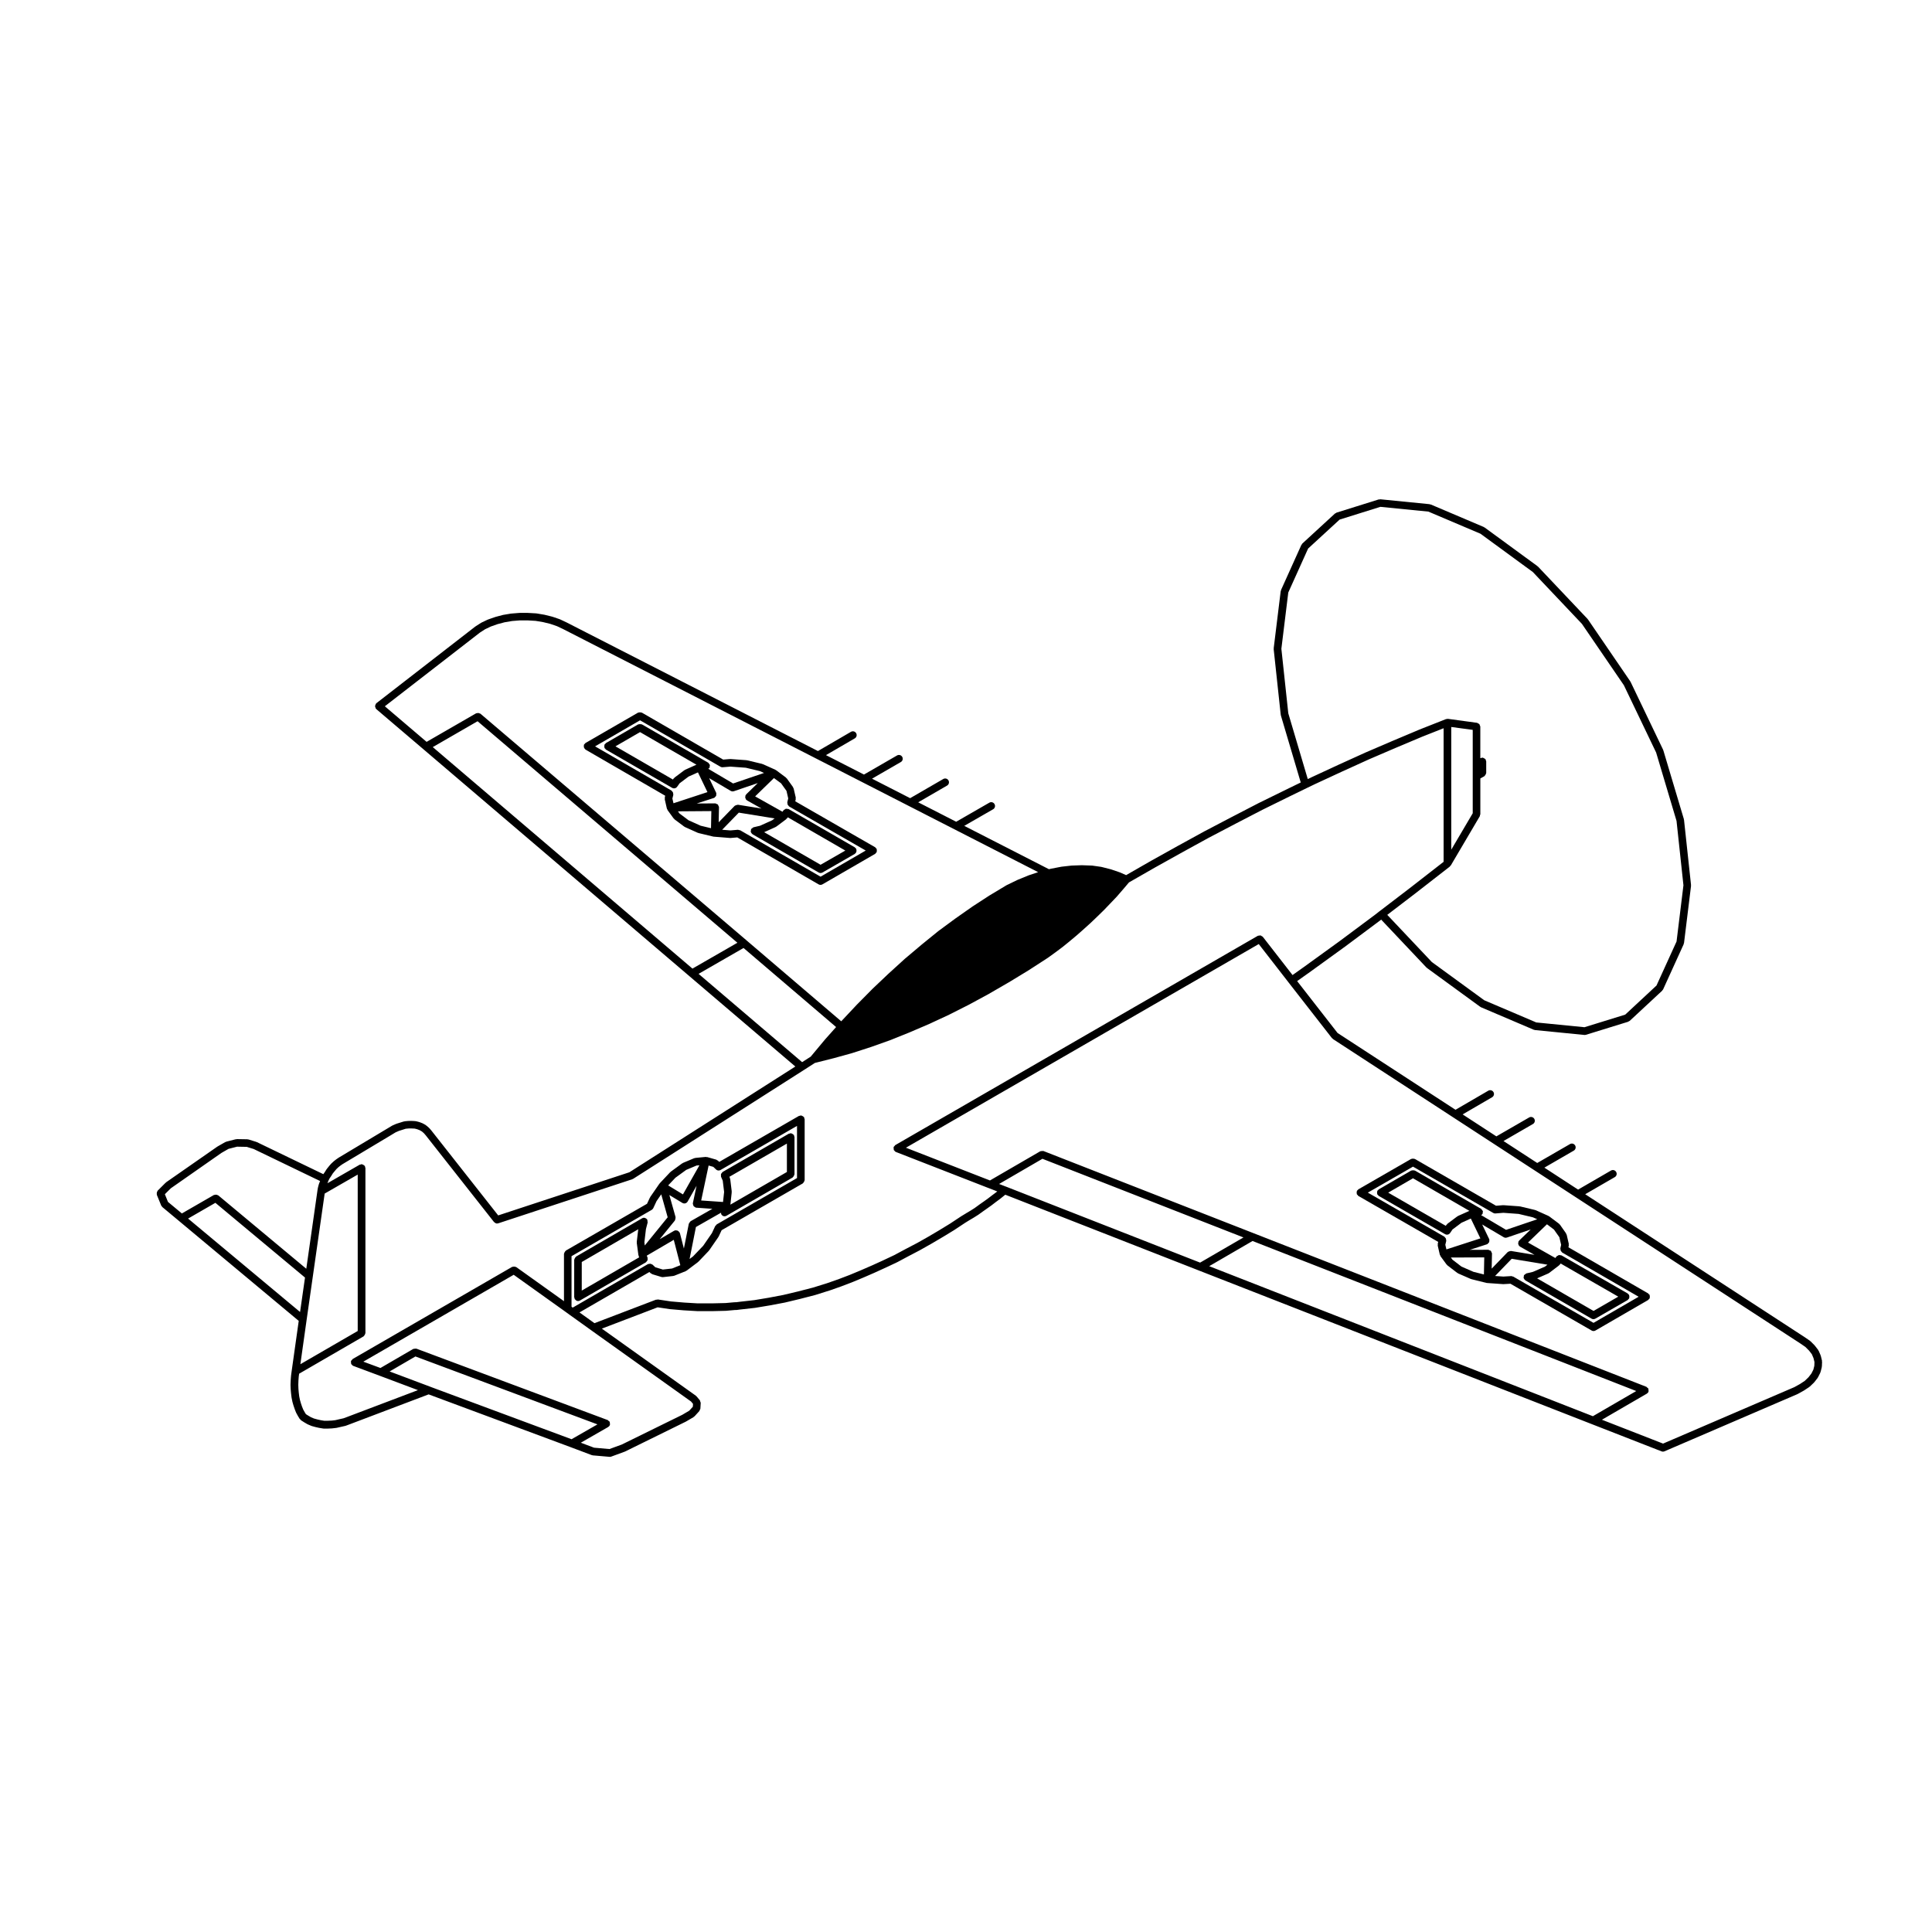 <?xml version="1.0" encoding="UTF-8"?>
<!-- Uploaded to: ICON Repo, www.svgrepo.com, Generator: ICON Repo Mixer Tools -->
<svg fill="#000000" width="800px" height="800px" version="1.1" viewBox="144 144 512 512" xmlns="http://www.w3.org/2000/svg">
 <g>
  <path d="m298.79 342.15c0.016 0.047-0.004 0.098 0.016 0.137 0.031 0.055 0.109 0.039 0.156 0.09 0.074 0.098 0.105 0.215 0.211 0.281l21.113 12.219-0.117 0.473c-0.02 0.086 0.035 0.152 0.035 0.238 0 0.082-0.059 0.152-0.039 0.23l0.562 2.469c0.02 0.086 0.09 0.125 0.125 0.203 0.023 0.055 0.004 0.117 0.039 0.168l1.641 2.254c0.031 0.039 0.086 0.023 0.117 0.059 0.039 0.047 0.039 0.109 0.09 0.152l2.602 1.949c0.035 0.023 0.086 0.02 0.125 0.039 0.031 0.016 0.035 0.055 0.066 0.07l3.379 1.516c0.047 0.02 0.09 0.016 0.137 0.031 0.016 0.004 0.023 0.023 0.039 0.031l3.934 0.945c0.047 0.012 0.098 0.012 0.141 0.016 0.004 0 0.004 0.004 0.012 0.004l4.293 0.348c0.023 0 0.055 0.004 0.082 0.004 0.023 0 0.055 0 0.086-0.004l1.758-0.152 21.547 12.445c0.16 0.09 0.332 0.137 0.504 0.137s0.348-0.047 0.504-0.137l13.984-8.09c0.109-0.066 0.141-0.191 0.215-0.281 0.039-0.051 0.121-0.031 0.152-0.09 0.023-0.039 0-0.09 0.016-0.133 0.051-0.125 0.051-0.238 0.051-0.371 0-0.133 0-0.242-0.051-0.363-0.016-0.047 0.004-0.098-0.016-0.137-0.051-0.082-0.145-0.098-0.211-0.16-0.059-0.066-0.074-0.16-0.16-0.211l-21.172-12.176 0.125-0.523c0.02-0.082-0.035-0.152-0.035-0.23 0-0.082 0.059-0.145 0.039-0.23l-0.559-2.418c-0.016-0.07-0.086-0.102-0.117-0.168s-0.004-0.137-0.047-0.195l-1.648-2.297c-0.035-0.047-0.098-0.047-0.133-0.086-0.035-0.039-0.035-0.102-0.082-0.137l-2.602-1.949c-0.035-0.023-0.074-0.012-0.109-0.031-0.035-0.02-0.039-0.066-0.082-0.086l-3.375-1.516c-0.035-0.016-0.066 0.004-0.102 0-0.031-0.012-0.039-0.051-0.074-0.055l-3.941-0.945c-0.031-0.004-0.055 0.016-0.086 0.012s-0.047-0.035-0.082-0.039l-4.242-0.309c-0.035 0-0.047 0.023-0.082 0.023-0.023 0-0.047-0.023-0.07-0.023l-1.809 0.145-21.547-12.445c-0.047-0.023-0.09 0-0.137-0.016-0.121-0.051-0.23-0.051-0.367-0.051-0.137 0-0.246 0-0.367 0.051-0.047 0.016-0.098-0.004-0.137 0.016l-13.941 8.055c-0.086 0.051-0.102 0.145-0.16 0.211-0.066 0.059-0.16 0.074-0.207 0.156-0.023 0.039 0 0.09-0.016 0.137-0.051 0.121-0.051 0.238-0.051 0.367 0.023 0.121 0.027 0.246 0.078 0.375zm14.828-7.262 21.316 12.309c0.16 0.09 0.332 0.137 0.504 0.137 0.023 0 0.055 0 0.082-0.004l2.035-0.168 4.102 0.297 3.754 0.902 1.066 0.48-8.195 2.789-6.594-3.894c0.109-0.082 0.25-0.133 0.324-0.246 0-0.004 0.012 0 0.012-0.004 0.074-0.133 0.039-0.273 0.055-0.418 0.012-0.109 0.082-0.207 0.051-0.324 0-0.004-0.004-0.004-0.004-0.012-0.023-0.105-0.125-0.172-0.188-0.262-0.086-0.133-0.141-0.281-0.277-0.359 0 0 0-0.004-0.004-0.004l-17.531-10.133c-0.047-0.023-0.098 0-0.141-0.016-0.121-0.051-0.23-0.051-0.367-0.051-0.137 0-0.242 0-0.367 0.051-0.047 0.016-0.098-0.004-0.137 0.016l-8.523 4.934c-0.082 0.047-0.098 0.141-0.16 0.211-0.066 0.059-0.16 0.074-0.211 0.16-0.023 0.039 0 0.09-0.016 0.137-0.051 0.121-0.051 0.238-0.051 0.367 0 0.137 0 0.246 0.051 0.367 0.016 0.047-0.004 0.098 0.016 0.137 0.031 0.055 0.109 0.039 0.156 0.09 0.074 0.098 0.105 0.215 0.211 0.281l17.531 10.133c0.16 0.09 0.332 0.137 0.504 0.137 0.312 0 0.629-0.152 0.828-0.43l0.641-0.906 2.383-1.789 2.492-1.113 2.516 5.231-9.004 2.953-0.289-1.258 0.246-0.977c0.02-0.09-0.035-0.16-0.035-0.246 0-0.137 0-0.246-0.055-0.371-0.051-0.121-0.125-0.195-0.223-0.293-0.059-0.066-0.074-0.16-0.156-0.207l-20.262-11.73zm37.371 16.695 1.441 2.012 0.457 1.988-0.246 1.027c-0.02 0.09 0.035 0.16 0.039 0.246 0 0.137 0.004 0.242 0.055 0.367 0.055 0.121 0.133 0.203 0.227 0.293 0.059 0.059 0.074 0.156 0.156 0.203l20.309 11.684-11.969 6.926-21.312-12.305c-0.098-0.055-0.203-0.016-0.301-0.039-0.102-0.023-0.168-0.098-0.289-0.09l-1.996 0.172-2.18-0.176 4.41-4.535 9.496 1.531-0.676 0.504-3.195 1.438-1.719 0.406c-0.004 0-0.004 0.004-0.012 0.004-0.137 0.035-0.227 0.156-0.336 0.246-0.098 0.074-0.215 0.109-0.277 0.211 0 0.004-0.012 0.004-0.012 0.012-0.074 0.133-0.039 0.273-0.055 0.418-0.012 0.109-0.082 0.207-0.051 0.324 0 0.004 0.004 0.004 0.004 0.012 0.012 0.047 0.055 0.07 0.07 0.109 0.082 0.195 0.191 0.352 0.359 0.465 0.016 0.012 0.02 0.039 0.039 0.051l17.531 10.133c0.16 0.09 0.332 0.137 0.504 0.137 0.172 0 0.344-0.047 0.504-0.137l8.574-4.934c0.109-0.066 0.137-0.188 0.211-0.277 0.039-0.051 0.121-0.035 0.156-0.09 0.023-0.039 0-0.09 0.016-0.137 0.051-0.121 0.051-0.23 0.051-0.363 0-0.137 0-0.246-0.051-0.371-0.016-0.047 0.004-0.09-0.016-0.133-0.047-0.082-0.141-0.098-0.207-0.156-0.066-0.066-0.082-0.168-0.168-0.211l-17.531-10.137c-0.102-0.055-0.211-0.02-0.324-0.039-0.133-0.023-0.25-0.074-0.383-0.051-0.125 0.023-0.211 0.117-0.316 0.191-0.098 0.059-0.211 0.07-0.289 0.172l-0.324 0.434-7.246-4.07 4.988-4.852zm-21.316 11.238-3.199-1.438-2.387-1.793-0.422-0.578 8.848-0.066-0.09 4.535zm3.527-7.359c0.016-0.004 0.02-0.02 0.035-0.031 0.031-0.012 0.059-0.004 0.09-0.02 0.105-0.051 0.137-0.16 0.211-0.242 0.098-0.098 0.203-0.16 0.25-0.281 0.051-0.121 0.023-0.242 0.023-0.371 0-0.109 0.059-0.211 0.023-0.328-0.004-0.023-0.035-0.031-0.047-0.055-0.012-0.02 0.004-0.047-0.004-0.07l-1.848-3.844 5.715 3.375c0.16 0.098 0.336 0.141 0.516 0.141 0.105 0 0.215-0.016 0.324-0.055l6.328-2.156-3.066 2.988c-0.039 0.035-0.023 0.098-0.059 0.137-0.031 0.039-0.09 0.047-0.117 0.09-0.047 0.082-0.004 0.168-0.031 0.246-0.035 0.133-0.066 0.238-0.047 0.367 0.016 0.133 0.07 0.227 0.137 0.344 0.039 0.074 0.031 0.172 0.098 0.238 0.035 0.039 0.098 0.023 0.137 0.059 0.039 0.031 0.047 0.09 0.09 0.117l3.848 2.16-6.227-1.004c-0.031-0.004-0.055 0.023-0.09 0.02-0.125-0.004-0.227 0.047-0.348 0.082-0.133 0.039-0.25 0.059-0.359 0.152-0.023 0.02-0.059 0.012-0.086 0.035l-4.238 4.359 0.082-3.981c0-0.004-0.004-0.012-0.004-0.016s0.004-0.004 0.004-0.012c0-0.145-0.102-0.246-0.156-0.371-0.051-0.105-0.055-0.238-0.137-0.324-0.102-0.102-0.25-0.117-0.387-0.172-0.105-0.039-0.188-0.133-0.309-0.137-0.004 0-0.004 0.004-0.012 0.004-0.004 0-0.004-0.004-0.012-0.004h-0.004l-4.883 0.035zm-7.652-7.461c-0.035 0.016-0.047 0.066-0.082 0.086-0.035 0.02-0.082 0.004-0.109 0.031l-2.602 1.949c-0.047 0.035-0.047 0.102-0.086 0.141-0.039 0.039-0.102 0.035-0.137 0.086l-0.203 0.289-15.227-8.797 6.508-3.769 14.953 8.637zm35.914 25.172-14.953-8.637 3.023-1.359c0.031-0.016 0.035-0.055 0.066-0.07 0.039-0.02 0.09-0.016 0.125-0.039l2.602-1.949c0.051-0.035 0.047-0.102 0.086-0.141 0.035-0.035 0.09-0.02 0.117-0.059l0.246-0.328 15.246 8.816z"/>
  <path d="m581.22 487.64c0-0.137 0.004-0.25-0.051-0.371-0.02-0.047 0.004-0.098-0.02-0.137-0.047-0.086-0.141-0.102-0.211-0.156-0.059-0.066-0.074-0.16-0.156-0.207l-21.137-12.227 0.105-0.449c0.016-0.086-0.035-0.145-0.039-0.227 0-0.082 0.055-0.145 0.035-0.227l-0.559-2.422c-0.02-0.07-0.09-0.105-0.117-0.16-0.031-0.066 0-0.133-0.039-0.188l-1.641-2.336c-0.039-0.051-0.102-0.047-0.137-0.086-0.039-0.047-0.039-0.105-0.086-0.141l-2.602-1.949c-0.035-0.023-0.074-0.012-0.109-0.031-0.035-0.02-0.039-0.07-0.082-0.086l-3.375-1.516c-0.035-0.016-0.07 0.012-0.105-0.004-0.031-0.012-0.047-0.047-0.074-0.055l-3.984-0.953c-0.035-0.012-0.059 0.02-0.09 0.016s-0.051-0.039-0.082-0.039l-4.203-0.301c-0.031-0.004-0.047 0.023-0.074 0.02-0.023 0.004-0.047-0.023-0.074-0.02l-1.855 0.145-21.508-12.398c-0.039-0.023-0.09 0-0.137-0.02-0.117-0.051-0.23-0.051-0.363-0.051-0.137 0-0.246 0-0.367 0.051-0.047 0.02-0.098-0.004-0.133 0.02l-13.98 8.055c-0.086 0.051-0.102 0.141-0.156 0.207-0.07 0.066-0.168 0.082-0.215 0.16-0.02 0.047 0 0.09-0.016 0.133-0.055 0.121-0.051 0.238-0.051 0.367 0 0.133-0.004 0.246 0.051 0.367 0.016 0.047-0.004 0.09 0.016 0.133 0.035 0.055 0.109 0.039 0.156 0.09 0.074 0.098 0.105 0.223 0.215 0.289l21.164 12.176-0.125 0.523c-0.02 0.086 0.035 0.152 0.039 0.23-0.004 0.086-0.059 0.152-0.039 0.238l0.559 2.422c0.02 0.086 0.098 0.125 0.125 0.195 0.031 0.055 0.004 0.117 0.039 0.168l1.641 2.246c0.031 0.039 0.09 0.023 0.117 0.059 0.039 0.047 0.039 0.105 0.09 0.145l2.602 1.988c0.035 0.031 0.09 0.02 0.125 0.047 0.035 0.02 0.039 0.07 0.082 0.086l3.375 1.473c0.039 0.016 0.082 0.016 0.117 0.023 0.02 0.004 0.02 0.023 0.039 0.031l3.984 0.996c0.059 0.016 0.105 0.016 0.168 0.02 0 0 0 0.004 0.012 0.004l4.242 0.301c0.02 0.004 0.051 0.004 0.07 0.004s0.039 0 0.059-0.004l1.824-0.105 21.52 12.402c0.156 0.098 0.328 0.137 0.504 0.137s0.344-0.047 0.504-0.137l13.98-8.098c0.105-0.059 0.137-0.18 0.211-0.273 0.047-0.051 0.121-0.035 0.16-0.098 0.02-0.047 0-0.098 0.016-0.141 0.051-0.113 0.047-0.219 0.047-0.355zm-14.922 6.934-21.078-12.152c-0.031-0.031-0.07-0.035-0.102-0.059l-0.102-0.055c-0.059-0.035-0.117-0.004-0.18-0.023-0.125-0.039-0.227-0.141-0.379-0.105l-2.055 0.121-2.188-0.152 4.398-4.555 9.48 1.566-0.66 0.508-3.195 1.391-1.723 0.406s0 0.004-0.004 0.004c-0.133 0.035-0.211 0.152-0.324 0.238-0.105 0.074-0.23 0.117-0.297 0.227-0.004 0.004-0.012 0.004-0.016 0.012-0.07 0.121-0.035 0.262-0.051 0.398-0.016 0.109-0.086 0.215-0.055 0.332 0 0.004 0.004 0.004 0.004 0.012 0.016 0.051 0.059 0.074 0.082 0.117 0.082 0.191 0.188 0.352 0.352 0.465 0.02 0.012 0.02 0.039 0.039 0.051l17.531 10.137c0.156 0.098 0.328 0.137 0.504 0.137s0.344-0.047 0.504-0.137l8.57-4.938c0.109-0.066 0.141-0.188 0.215-0.281 0.047-0.051 0.121-0.031 0.156-0.09 0.02-0.039 0-0.09 0.016-0.133 0.055-0.121 0.051-0.238 0.051-0.371-0.004-0.133 0.004-0.242-0.051-0.363-0.016-0.047 0.004-0.098-0.016-0.133-0.051-0.086-0.145-0.102-0.207-0.156-0.07-0.07-0.086-0.168-0.168-0.215l-17.531-10.086c-0.102-0.055-0.207-0.02-0.312-0.039-0.125-0.031-0.246-0.074-0.379-0.051-0.117 0.023-0.203 0.105-0.309 0.176-0.102 0.059-0.223 0.07-0.301 0.168l-0.336 0.438-7.238-4.098 5.012-4.84 1.855 1.391 1.438 2.039 0.469 2.012-0.211 0.945c-0.02 0.086 0.039 0.156 0.039 0.242 0.004 0.133 0.012 0.242 0.07 0.363 0.051 0.121 0.125 0.203 0.227 0.297 0.059 0.059 0.07 0.145 0.145 0.191l20.27 11.723zm-31.805-13.523-3.184-1.387-2.387-1.832-0.422-0.574 8.844-0.035-0.09 4.519zm-16.039-27.879 21.277 12.27c0.156 0.098 0.328 0.137 0.504 0.137 0.023 0 0.051 0 0.082-0.004l2.098-0.168 4.035 0.293 3.809 0.91 1.125 0.508-8.258 2.805-6.621-3.91c0.125-0.09 0.281-0.145 0.359-0.281 0.004-0.004 0.012 0 0.016-0.004 0.07-0.121 0.035-0.262 0.051-0.398 0.016-0.109 0.086-0.215 0.055-0.332 0-0.004-0.004-0.004-0.004-0.012-0.035-0.125-0.145-0.207-0.227-0.312-0.082-0.105-0.121-0.242-0.238-0.312-0.004 0 0-0.012-0.012-0.012l-17.531-10.133c-0.039-0.023-0.09 0-0.125-0.02-0.125-0.051-0.238-0.051-0.371-0.051-0.137 0-0.246-0.004-0.371 0.051-0.047 0.02-0.09-0.004-0.133 0.02l-8.598 4.977c-0.086 0.051-0.098 0.141-0.16 0.211-0.059 0.059-0.156 0.074-0.207 0.156-0.02 0.047 0 0.098-0.016 0.137-0.055 0.117-0.051 0.23-0.051 0.363s-0.004 0.246 0.055 0.371c0.016 0.047-0.012 0.09 0.016 0.133 0.035 0.059 0.109 0.039 0.152 0.09 0.082 0.098 0.105 0.211 0.215 0.277l17.574 10.133c0.156 0.098 0.328 0.137 0.504 0.137 0.324 0 0.641-0.152 0.832-0.441l0.641-0.938 2.383-1.785 2.469-1.113 2.535 5.262-9.004 2.918-0.289-1.23 0.246-1.02c0.02-0.09-0.039-0.16-0.039-0.25 0-0.133 0-0.242-0.059-0.363-0.051-0.121-0.125-0.203-0.227-0.297-0.059-0.059-0.074-0.156-0.152-0.203l-20.305-11.684zm28.133 19.59c-0.039 0.039-0.023 0.098-0.059 0.137-0.031 0.039-0.09 0.047-0.109 0.09-0.047 0.082-0.012 0.16-0.031 0.246-0.035 0.133-0.066 0.238-0.051 0.371 0.016 0.125 0.07 0.227 0.133 0.336 0.047 0.082 0.031 0.172 0.102 0.238 0.035 0.039 0.09 0.023 0.133 0.059 0.039 0.035 0.047 0.098 0.098 0.117l3.863 2.191-6.231-1.027c-0.031-0.004-0.055 0.023-0.09 0.02-0.121-0.012-0.215 0.039-0.332 0.074-0.152 0.039-0.289 0.07-0.398 0.172-0.02 0.02-0.051 0.012-0.066 0.031l-4.238 4.383 0.082-3.969c0-0.004-0.004-0.012-0.004-0.016 0 0 0.004-0.004 0.004-0.012 0-0.152-0.105-0.258-0.16-0.383-0.051-0.105-0.051-0.23-0.125-0.312-0.102-0.102-0.25-0.109-0.383-0.168-0.105-0.047-0.191-0.137-0.312-0.137-0.004 0-0.004 0.004-0.012 0.004-0.004 0-0.004-0.004-0.012-0.004h-0.004l-4.875 0.02 4.539-1.473c0.016-0.004 0.016-0.023 0.035-0.031 0.031-0.012 0.059-0.004 0.098-0.02 0.105-0.055 0.137-0.168 0.215-0.246 0.098-0.098 0.195-0.156 0.25-0.281 0.051-0.117 0.023-0.238 0.031-0.367 0-0.109 0.059-0.211 0.023-0.324-0.004-0.023-0.035-0.035-0.047-0.055-0.012-0.023 0.004-0.051-0.012-0.074l-1.848-3.848 5.719 3.375c0.156 0.102 0.332 0.141 0.516 0.141 0.105 0 0.215-0.02 0.324-0.055l6.297-2.141zm19.711 18.652-14.949-8.641 3.012-1.316c0.039-0.016 0.047-0.066 0.082-0.086 0.039-0.023 0.098-0.016 0.125-0.047l2.602-1.988c0.047-0.035 0.039-0.098 0.082-0.125 0.031-0.035 0.082-0.02 0.105-0.055l0.238-0.309 15.262 8.781zm-35.918-25.172c-0.039 0.016-0.047 0.066-0.082 0.086-0.039 0.02-0.082 0.004-0.109 0.031l-2.602 1.949c-0.055 0.039-0.051 0.105-0.09 0.152-0.039 0.039-0.105 0.039-0.137 0.09l-0.211 0.312-15.262-8.797 6.566-3.809 14.953 8.637z"/>
  <path d="m626.85 504.6-0.309-1.254c-0.012-0.031-0.039-0.039-0.051-0.07s0.012-0.059 0-0.09l-0.523-1.215c-0.02-0.047-0.07-0.055-0.098-0.098-0.023-0.039-0.004-0.09-0.035-0.125l-0.867-1.125c-0.016-0.02-0.039-0.016-0.059-0.035-0.016-0.02-0.012-0.047-0.023-0.066l-1.082-1.082c-0.023-0.023-0.066-0.016-0.098-0.039-0.02-0.02-0.02-0.059-0.051-0.082l-1.387-0.953s-0.012 0-0.012-0.004c-0.004 0-0.004-0.004-0.012-0.012l-58.145-37.867 7.836-4.535c0.484-0.277 0.645-0.898 0.363-1.375-0.277-0.48-0.898-0.648-1.375-0.363l-8.711 5.047-8.934-5.82 7.785-4.504c0.484-0.277 0.648-0.898 0.371-1.371-0.289-0.488-0.898-0.656-1.375-0.367l-8.672 5.008-8.941-5.82 7.793-4.504c0.484-0.277 0.648-0.891 0.371-1.371-0.289-0.488-0.902-0.648-1.375-0.367l-8.68 5.008-8.941-5.82 7.809-4.543c0.484-0.281 0.645-0.902 0.363-1.375s-0.902-0.648-1.375-0.363l-8.688 5.055-31.25-20.348-10.715-13.754 2.992-2.121h0.004 0.004l9.391-6.797c0.004 0 0.004-0.004 0.004-0.004h0.012l9.344-6.973c0.004 0 0.004-0.004 0.012-0.012 0 0 0.012 0 0.016-0.004l0.488-0.383 12.012 12.711c0.023 0.023 0.066 0.016 0.09 0.035 0.023 0.023 0.023 0.066 0.055 0.086l14.07 10.258c0.039 0.031 0.086 0.02 0.121 0.047 0.035 0.016 0.039 0.055 0.074 0.074l14.02 5.977c0.09 0.039 0.168 0.039 0.258 0.055 0.02 0.004 0.023 0.023 0.047 0.023l13.121 1.301c0.031 0 0.07 0.004 0.102 0.004 0.102 0 0.195-0.016 0.297-0.047l11.219-3.465c0.07-0.023 0.102-0.102 0.156-0.137 0.082-0.039 0.168-0.031 0.227-0.09l8.621-8.012c0.031-0.031 0.02-0.082 0.051-0.117 0.059-0.07 0.137-0.109 0.176-0.203l5.461-11.996c0.02-0.051-0.012-0.102 0-0.145 0.02-0.055 0.074-0.09 0.082-0.145l1.859-15.156c0.012-0.047-0.031-0.074-0.031-0.117 0-0.039 0.039-0.07 0.031-0.109l-1.859-17.277c0-0.035-0.039-0.055-0.047-0.09-0.004-0.031 0.02-0.059 0.012-0.09l-5.457-18.273c-0.012-0.031-0.039-0.035-0.051-0.066s0.004-0.055-0.012-0.086l-8.609-17.965c-0.016-0.023-0.051-0.031-0.059-0.055-0.02-0.023 0-0.055-0.02-0.082l-11.215-16.41c-0.016-0.023-0.055-0.02-0.074-0.047-0.016-0.02-0.004-0.055-0.031-0.082l-13.121-13.855c-0.023-0.023-0.066-0.016-0.09-0.035-0.023-0.023-0.02-0.066-0.051-0.086l-14.027-10.262c-0.035-0.023-0.086-0.004-0.117-0.031-0.035-0.02-0.047-0.066-0.086-0.086l-14.07-5.977c-0.051-0.02-0.105 0.012-0.156 0-0.051-0.016-0.082-0.07-0.137-0.074l-13.078-1.301c-0.07 0-0.117 0.051-0.188 0.059-0.074 0.004-0.137-0.039-0.211-0.02l-11.215 3.508c-0.082 0.023-0.105 0.105-0.168 0.141-0.07 0.039-0.156 0.02-0.215 0.082l-8.66 7.965c-0.051 0.051-0.047 0.125-0.086 0.188-0.047 0.055-0.121 0.07-0.152 0.141l-5.41 11.996c-0.02 0.051 0.012 0.102 0 0.152-0.02 0.051-0.074 0.082-0.082 0.137l-1.859 15.156c-0.012 0.047 0.031 0.074 0.031 0.117 0 0.039-0.039 0.07-0.031 0.109l1.859 17.32c0 0.035 0.035 0.055 0.039 0.086 0.012 0.031-0.02 0.059-0.012 0.09l5.285 17.828-3.977 1.934-7.144 3.508c-0.012 0-0.012 0.004-0.012 0.012h-0.012l-7.106 3.68h-0.004l-7.098 3.719c-0.004 0-0.004 0.004-0.012 0.004h-0.012l-7.094 3.894h-0.004-0.004l-7.144 3.984s0 0.004-0.004 0.004h-0.004l-6.648 3.812-1.625-0.715c-0.02-0.004-0.035 0.004-0.051 0-0.02-0.004-0.02-0.031-0.039-0.035l-2.297-0.781c-0.016-0.004-0.023 0.004-0.047 0-0.012-0.004-0.02-0.02-0.031-0.023l-2.383-0.605c-0.02-0.004-0.039 0.012-0.059 0.004-0.02-0.004-0.031-0.023-0.051-0.031l-2.422-0.344c-0.023 0-0.035 0.016-0.059 0.016-0.02 0-0.031-0.02-0.051-0.02l-2.602-0.09c-0.016 0-0.02 0.012-0.035 0.012s-0.02-0.016-0.035-0.012l-2.602 0.09c-0.016 0-0.023 0.016-0.035 0.016-0.02 0-0.031-0.016-0.047-0.012l-2.68 0.301c-0.016 0-0.02 0.016-0.039 0.02-0.012 0-0.02-0.012-0.039-0.004l-2.727 0.523c-0.02 0-0.02 0.02-0.039 0.02-0.016 0.004-0.031-0.012-0.047-0.004l-0.398 0.109-22.453-11.488 7.652-4.402c0.484-0.277 0.648-0.891 0.367-1.375-0.277-0.488-0.902-0.645-1.371-0.371l-8.785 5.055-10.07-5.152 7.656-4.434c0.484-0.277 0.645-0.891 0.367-1.375s-0.898-0.648-1.375-0.367l-8.781 5.082-10.098-5.168 7.633-4.41c0.484-0.277 0.645-0.898 0.367-1.375-0.281-0.484-0.898-0.645-1.375-0.367l-8.762 5.059-10.07-5.148 7.633-4.438c0.484-0.281 0.645-0.898 0.363-1.375-0.277-0.484-0.898-0.645-1.375-0.363l-8.75 5.094-66.699-34.129h-0.02c-0.004 0-0.004-0.004-0.012-0.012l-1.648-0.777c-0.02-0.012-0.039 0.004-0.059 0-0.02-0.012-0.023-0.035-0.047-0.039l-1.906-0.648c-0.016-0.004-0.031 0.004-0.051 0-0.016-0.004-0.02-0.02-0.035-0.023l-1.949-0.48c-0.012 0-0.023 0.012-0.039 0.004-0.012 0-0.016-0.016-0.031-0.02l-2.074-0.348c-0.02-0.004-0.035 0.016-0.055 0.012-0.02 0-0.031-0.02-0.051-0.023l-2.168-0.125c-0.012 0-0.016 0.012-0.031 0.012-0.012 0-0.016-0.012-0.031-0.012h-2.168c-0.016 0-0.023 0.016-0.039 0.016s-0.023-0.012-0.039-0.012l-2.125 0.172c-0.016 0-0.02 0.016-0.039 0.02s-0.031-0.016-0.047-0.012l-2.074 0.348c-0.016 0-0.023 0.02-0.039 0.023-0.016 0-0.031-0.012-0.051-0.004l-1.949 0.52c-0.016 0.004-0.016 0.02-0.031 0.023-0.016 0.004-0.023-0.004-0.039 0l-1.859 0.648c-0.02 0.004-0.023 0.031-0.047 0.039-0.016 0.004-0.035-0.004-0.055 0l-1.648 0.781c-0.02 0.012-0.023 0.039-0.047 0.051-0.02 0.012-0.047 0-0.066 0.012l-1.473 0.945c-0.016 0.012-0.012 0.023-0.023 0.035-0.016 0.012-0.035 0-0.047 0.012l-26.191 20.305c-0.031 0.023-0.023 0.066-0.055 0.098-0.023 0.023-0.07 0.02-0.098 0.051-0.07 0.082-0.051 0.188-0.09 0.277-0.055 0.121-0.109 0.223-0.117 0.352-0.004 0.133 0.051 0.238 0.102 0.359 0.035 0.098 0.012 0.195 0.074 0.281 0.02 0.023 0.066 0.016 0.09 0.047s0.02 0.082 0.055 0.105l12.555 10.695 70.441 60.094 28.059 23.93-43.984 28.027-34.762 11.43-17.66-22.434c-0.004-0.004-0.016-0.004-0.02-0.012-0.004-0.012 0-0.02-0.004-0.023l-0.559-0.648c-0.016-0.02-0.051-0.016-0.07-0.035-0.016-0.02-0.012-0.051-0.031-0.066l-0.648-0.562c-0.023-0.023-0.059-0.012-0.09-0.031-0.031-0.023-0.031-0.066-0.059-0.086l-0.734-0.434c-0.023-0.016-0.055 0-0.086-0.012-0.023-0.016-0.031-0.051-0.059-0.059l-0.777-0.301c-0.02-0.012-0.039 0.012-0.059 0-0.02-0.004-0.023-0.031-0.047-0.035l-0.828-0.215c-0.035-0.012-0.066 0.02-0.105 0.016-0.039-0.012-0.059-0.051-0.102-0.051l-0.867-0.047c-0.012 0-0.016 0.012-0.023 0.012-0.012 0-0.016-0.012-0.023-0.012h-0.906c-0.016 0-0.023 0.02-0.047 0.02-0.02 0-0.031-0.02-0.051-0.016l-0.953 0.09c-0.039 0.004-0.059 0.047-0.102 0.055-0.035 0.004-0.07-0.023-0.105-0.012l-0.941 0.297h-0.004l-0.992 0.309c-0.02 0.004-0.023 0.031-0.047 0.039-0.02 0.004-0.039-0.012-0.059 0l-0.992 0.434c-0.023 0.012-0.031 0.039-0.051 0.055-0.02 0.012-0.047 0-0.066 0.012l-0.988 0.598h-0.004l-13.16 7.879c-0.012 0.012-0.012 0.023-0.023 0.035-0.012 0.004-0.02 0-0.031 0.004l-0.559 0.387c-0.012 0.004-0.004 0.02-0.016 0.023-0.004 0.012-0.02 0.004-0.031 0.012l-0.609 0.48c-0.012 0.012-0.012 0.031-0.02 0.039-0.012 0.012-0.031 0.004-0.039 0.016l-0.605 0.559c-0.016 0.016-0.012 0.039-0.023 0.055-0.016 0.016-0.047 0.012-0.059 0.031l-0.52 0.605c-0.004 0.004 0 0.012-0.004 0.016l-0.004 0.004-0.562 0.695c-0.016 0.02-0.004 0.047-0.02 0.066-0.012 0.02-0.039 0.02-0.055 0.039l-0.406 0.656-0.43 0.625-17.613-8.496c-0.023-0.016-0.051 0.004-0.082-0.004-0.023-0.012-0.031-0.039-0.059-0.051l-2.074-0.648c-0.051-0.02-0.098 0.02-0.145 0.012-0.055-0.012-0.086-0.059-0.141-0.059l-2.816-0.047c-0.051 0.004-0.082 0.047-0.125 0.055-0.051 0.004-0.09-0.035-0.137-0.02l-2.555 0.648c-0.047 0.012-0.066 0.066-0.105 0.082-0.047 0.02-0.102-0.004-0.141 0.02l-2.035 1.164c-0.016 0.012-0.016 0.031-0.031 0.039-0.016 0.012-0.035 0-0.051 0.012l-13.543 9.434c-0.023 0.02-0.023 0.059-0.051 0.082-0.023 0.02-0.059 0.012-0.086 0.035l-2.125 2.121c-0.051 0.051-0.035 0.121-0.074 0.18-0.074 0.109-0.117 0.211-0.141 0.344-0.023 0.133-0.023 0.242 0 0.367 0.012 0.07-0.023 0.133 0 0.203l1.168 2.856c0.051 0.117 0.145 0.191 0.23 0.281 0.031 0.031 0.02 0.082 0.055 0.105l4.418 3.68 31.734 26.484-1.867 13.254v0.004l-0.172 1.254c0 0.016 0.012 0.02 0.012 0.035 0 0.012-0.016 0.02-0.016 0.031l-0.09 1.168c0 0.004 0.004 0.012 0.004 0.02 0 0.004-0.004 0.012-0.004 0.016l-0.047 1.129c0 0.016 0.016 0.023 0.016 0.039s-0.016 0.023-0.016 0.039l0.047 1.164c0 0.012 0.012 0.016 0.012 0.02 0 0.012-0.004 0.016-0.004 0.023l0.09 1.039c0 0.004 0.004 0.012 0.012 0.02 0 0.004-0.004 0.012-0.004 0.02l0.125 1.043c0 0.016 0.02 0.023 0.02 0.047 0 0.016-0.012 0.023-0.004 0.039l0.215 1.039c0 0.016 0.016 0.02 0.02 0.035 0 0.012-0.004 0.023-0.004 0.035l0.262 0.91c0 0.012 0.012 0.016 0.016 0.023 0 0.004-0.004 0.016 0 0.02l0.309 0.906c0 0.012 0.016 0.016 0.016 0.023 0.004 0.012-0.004 0.02 0 0.031l0.344 0.867c0.012 0.023 0.035 0.039 0.051 0.066 0.004 0.016-0.004 0.035 0.004 0.051l0.434 0.781c0.004 0.004 0.016 0.004 0.016 0.012 0.004 0.012 0 0.02 0.004 0.031l0.48 0.777c0.035 0.055 0.109 0.039 0.152 0.086 0.066 0.082 0.082 0.18 0.172 0.242l0.82 0.523c0.004 0.004 0.016 0.004 0.023 0.012 0.004 0 0.004 0.004 0.012 0.012l0.82 0.48c0.023 0.016 0.055 0.012 0.082 0.02 0.016 0.012 0.016 0.031 0.031 0.035l0.91 0.387c0.031 0.016 0.059 0.012 0.09 0.02 0.016 0.004 0.02 0.023 0.039 0.031l0.953 0.262c0.012 0 0.02 0 0.035 0.004l0.004 0.004 0.945 0.215c0.016 0.004 0.035 0.004 0.051 0.004 0.004 0 0.004 0.004 0.004 0.004l1.039 0.172c0.055 0.012 0.109 0.016 0.168 0.016h1.043 0.039l1.082-0.047s0.004-0.004 0.012-0.004c0.02 0 0.047 0 0.066-0.004l1.082-0.125c0.004 0 0.004-0.004 0.012-0.004 0.035-0.004 0.066-0.004 0.102-0.016l1.09-0.25c0.004-0.004 0.016-0.004 0.02-0.004l1.168-0.262c0.012-0.004 0.016-0.02 0.031-0.02 0.035-0.012 0.066-0.004 0.102-0.02l1.168-0.434s0-0.004 0.004-0.004l20.777-7.871 37.609 13.98 5.629 2.121c0.074 0.031 0.156 0.035 0.23 0.047 0.012 0 0.02 0.016 0.031 0.016l4.457 0.387c0.031 0.004 0.059 0.004 0.09 0.004 0.117 0 0.23-0.02 0.348-0.066l3.551-1.301c0.012-0.004 0.012-0.02 0.023-0.023 0.023-0.004 0.051-0.004 0.074-0.016l16.102-7.918c0.012-0.004 0.012-0.016 0.02-0.02 0.016-0.012 0.031-0.004 0.047-0.016l1.996-1.168c0.051-0.031 0.055-0.098 0.102-0.133 0.039-0.031 0.102-0.02 0.137-0.059l1.301-1.426c0.07-0.082 0.055-0.18 0.098-0.273 0.059-0.117 0.156-0.211 0.168-0.348l0.09-1.516c0.004-0.133-0.082-0.23-0.121-0.352-0.035-0.117-0.023-0.246-0.105-0.348l-0.867-1.039c-0.031-0.035-0.086-0.031-0.117-0.059-0.035-0.035-0.031-0.09-0.07-0.117l-24.922-17.785 14.785-5.644 3.254 0.484c0.02 0 0.039 0 0.059 0.004l3.594 0.309c0.031 0.004 0.059 0.004 0.086 0.004l3.578 0.211c0.02 0.004 0.039 0.004 0.059 0.004h3.68 0.023l3.719-0.09c0.02 0 0.039 0 0.059-0.004l2.371-0.211h0.352c0.047 0 0.086-0.004 0.125-0.012l0.945-0.121h0.035l3.856-0.434c0.004 0 0.004-0.004 0.012-0.004 0.016-0.004 0.031-0.004 0.039-0.004l3.894-0.648s0-0.004 0.004-0.004h0.016l3.894-0.734 0.004-0.004c0.012-0.004 0.023 0 0.039-0.004l3.984-0.953s0-0.004 0.004-0.004h0.012l4.027-1.039c0.004 0 0.004-0.004 0.012-0.012 0.016 0 0.031 0 0.039-0.004l3.984-1.254s0-0.004 0.004-0.004c0.004-0.004 0.016 0 0.023-0.004l2.941-1.039s0.004-0.004 0.004-0.004c0.004-0.004 0.012-0.004 0.016-0.004l2.941-1.129s0-0.004 0.004-0.004c0.004-0.004 0.016 0 0.023-0.004l2.902-1.211v-0.004h0.012l2.988-1.301s0.004-0.004 0.004-0.012h0.012l2.949-1.344v-0.004h0.012l2.941-1.387c0.004 0 0.004-0.012 0.012-0.012 0.012-0.004 0.023-0.004 0.035-0.012l2.977-1.594 2.988-1.562c0.004-0.004 0.004-0.016 0.012-0.016 0.004-0.004 0.012 0 0.016-0.004l2.992-1.688s0-0.004 0.004-0.004c0.004-0.004 0.004-0.004 0.012-0.004l2.941-1.734c0-0.004 0.004-0.004 0.012-0.004l2.988-1.82c0.004-0.004 0.004-0.012 0.012-0.016 0.004 0 0.016 0 0.02-0.004l2.941-1.945 1.16-0.715h0.004l1.168-0.691c0.004-0.004 0.004-0.012 0.012-0.016 0.004-0.004 0.012 0 0.016-0.004l1.164-0.734c0.012-0.004 0.012-0.02 0.02-0.031 0.012-0.004 0.031 0 0.039-0.012l1.102-0.801c0-0.004 0.004-0.004 0.012-0.004l1.168-0.82v-0.004l1.168-0.828c0.004-0.004 0-0.016 0.012-0.016 0.004-0.004 0.012-0.004 0.02-0.012l1.102-0.848c0.004-0.004 0.012-0.004 0.012-0.004l1.168-0.867c0.012-0.004 0.012-0.016 0.016-0.023 0.004-0.004 0.016 0 0.016-0.004l1.125-0.906c0.004 0 0-0.004 0.004-0.004 0.004-0.004 0.012 0 0.016-0.004l0.105-0.098 51.309 20.086 104.09 40.699 18.531 7.234c0.121 0.047 0.246 0.07 0.367 0.07 0.133 0 0.273-0.031 0.398-0.086l35.242-15.156c0.016-0.004 0.016-0.02 0.023-0.031 0.02-0.012 0.051-0.004 0.07-0.016l1.559-0.867c0.012-0.004 0.012-0.02 0.023-0.023 0.016-0.012 0.031-0.004 0.047-0.016l1.375-0.91c0.031-0.02 0.031-0.055 0.055-0.074 0.023-0.023 0.066-0.016 0.098-0.039l1.129-1.082c0.023-0.023 0.016-0.059 0.035-0.082 0.02-0.02 0.051-0.016 0.07-0.035l0.867-1.129c0.016-0.023 0-0.055 0.02-0.074 0.02-0.035 0.059-0.051 0.082-0.09l0.605-1.211c0.016-0.035-0.004-0.07 0.004-0.105 0.02-0.039 0.059-0.059 0.07-0.105l0.309-1.215c0.012-0.039-0.02-0.07-0.016-0.105s0.047-0.066 0.047-0.105l0.051-1.254c0-0.051-0.051-0.086-0.051-0.133 0.008-0.059 0.047-0.098 0.035-0.145zm-42.121 21.969-16.203-6.324 11.914-6.918c0.012-0.004 0.012-0.02 0.016-0.023 0.18-0.105 0.332-0.266 0.414-0.48 0.012-0.02-0.004-0.039 0-0.066 0.047-0.121 0.004-0.246-0.004-0.379-0.016-0.133 0.012-0.258-0.055-0.371-0.012-0.02 0.004-0.039-0.004-0.059-0.059-0.102-0.172-0.121-0.262-0.195-0.086-0.082-0.125-0.191-0.246-0.238l-104.08-40.699-55.688-21.781c-0.02-0.012-0.039 0.012-0.059 0-0.117-0.039-0.238 0-0.363 0.012-0.137 0.012-0.266-0.012-0.387 0.051-0.016 0.012-0.039 0-0.059 0.012l-13.312 7.723-22.27-8.676 93.504-53.973 7.914 10.188 0.023 0.031v0.004l11.473 14.723c0.039 0.047 0.102 0.031 0.137 0.066 0.051 0.051 0.051 0.121 0.105 0.156l123.92 80.711 1.289 0.887 0.984 0.984 0.734 0.953 0.434 1.023 0.258 1.039-0.039 1.008-0.25 1.004-0.516 1.023-0.762 0.988-1.012 0.977-1.258 0.828-1.492 0.828zm-176.76-66.578-1.168 0.867c-0.004 0.004 0 0.012-0.012 0.016h-0.004l-1.098 0.84-1.152 0.82h-0.004l-1.168 0.82c0 0.004 0 0.012-0.004 0.016h-0.004l-1.078 0.781-1.133 0.719h-0.004l-1.168 0.691s0 0.004-0.004 0.012h-0.004l-1.211 0.734c-0.004 0.004-0.004 0.012-0.012 0.016-0.004 0.004-0.012 0-0.02 0.004l-2.941 1.945-2.957 1.805v0.004l-2.922 1.719-2.941 1.664h-0.012l-2.988 1.562s0 0.004-0.004 0.004l-2.988 1.598-2.898 1.367-2.91 1.328h-0.004l-2.988 1.301-2.891 1.203v0.004l-2.887 1.102-2.941 1.039-3.93 1.234-3.981 1.027-3.965 0.945-3.844 0.73-3.844 0.641-3.856 0.434c-0.004 0-0.004 0.004-0.012 0.004h-0.004l-0.922 0.117h-0.336c-0.016 0-0.023 0.016-0.047 0.02-0.016 0-0.023-0.02-0.047-0.016l-2.371 0.211-3.707 0.09h-3.656l-3.551-0.211-3.531-0.301-3.508-0.523c-0.086-0.012-0.16 0.055-0.246 0.066-0.09 0.012-0.172-0.039-0.262-0.004l-16.289 6.219-3.969-2.848 18.52-10.707 0.363 0.344c0.059 0.059 0.152 0.051 0.223 0.09 0.066 0.047 0.102 0.121 0.176 0.145l2.422 0.734c0.098 0.031 0.195 0.047 0.289 0.047 0.035 0 0.074-0.004 0.109-0.004l2.769-0.309c0.02 0 0.031-0.023 0.047-0.023 0.074-0.016 0.145-0.016 0.215-0.047l3.031-1.211c0.039-0.016 0.047-0.066 0.086-0.086 0.051-0.023 0.105-0.016 0.152-0.051l2.988-2.254c0.02-0.02 0.02-0.051 0.039-0.07 0.02-0.02 0.055-0.012 0.082-0.035l2.769-2.898c0.023-0.023 0.016-0.066 0.035-0.098 0.016-0.02 0.051-0.012 0.066-0.035l2.422-3.508c0.012-0.02 0-0.047 0.016-0.066 0.016-0.031 0.055-0.047 0.07-0.082l0.777-1.664 21.504-12.398c0.039-0.023 0.047-0.082 0.082-0.105 0.105-0.086 0.16-0.18 0.227-0.301 0.066-0.109 0.125-0.207 0.141-0.336 0.004-0.051 0.051-0.082 0.051-0.125v-16.148c0-0.098-0.074-0.156-0.102-0.246-0.02-0.09 0.012-0.176-0.035-0.258-0.023-0.047-0.082-0.051-0.105-0.09-0.082-0.105-0.18-0.156-0.297-0.227-0.117-0.066-0.211-0.121-0.344-0.137-0.051-0.012-0.082-0.055-0.125-0.055-0.098 0-0.156 0.074-0.246 0.105-0.086 0.02-0.176-0.016-0.258 0.031l-21.125 12.184-0.363-0.344c-0.059-0.059-0.145-0.047-0.215-0.086-0.074-0.047-0.109-0.133-0.195-0.156l-2.422-0.695c-0.059-0.016-0.117 0.031-0.176 0.023-0.07-0.012-0.117-0.07-0.195-0.059l-2.769 0.262c-0.055 0.004-0.086 0.059-0.137 0.074-0.055 0.012-0.105-0.023-0.16 0l-2.988 1.254c-0.039 0.016-0.047 0.066-0.086 0.086-0.039 0.02-0.086 0.004-0.117 0.031l-3.031 2.211c-0.023 0.02-0.023 0.059-0.051 0.086-0.023 0.02-0.066 0.016-0.09 0.039l-2.769 2.941c-0.02 0.02-0.012 0.055-0.031 0.074-0.016 0.023-0.051 0.02-0.066 0.047l-2.422 3.508c-0.016 0.023 0 0.055-0.016 0.086-0.016 0.023-0.055 0.031-0.066 0.059l-0.777 1.664-21.504 12.398c-0.039 0.023-0.047 0.082-0.082 0.105-0.105 0.086-0.16 0.18-0.227 0.301-0.066 0.109-0.125 0.207-0.141 0.336-0.004 0.051-0.051 0.082-0.051 0.125v12.543l-12.652-9.039c-0.055-0.035-0.121-0.016-0.176-0.039-0.125-0.059-0.23-0.082-0.371-0.086-0.125-0.004-0.227 0.004-0.348 0.051-0.059 0.02-0.133-0.012-0.191 0.023l-42.258 24.418c-0.102 0.059-0.125 0.172-0.203 0.262-0.082 0.09-0.195 0.137-0.242 0.258-0.004 0.02 0.004 0.035 0 0.055-0.039 0.121 0 0.246 0.012 0.379 0.012 0.133-0.012 0.258 0.051 0.371 0.012 0.016 0 0.035 0.004 0.051 0.023 0.051 0.098 0.035 0.125 0.074 0.109 0.141 0.211 0.301 0.398 0.367l6.969 2.602 10.184 3.824-18.633 7.059s0 0.004-0.004 0.004l-1.09 0.402-1.109 0.246-0.004 0.004-1.062 0.246-0.945 0.109-1.082 0.047h-0.926l-0.891-0.145-0.918-0.207-0.906-0.25-0.754-0.316-0.766-0.449-0.605-0.383-0.352-0.57-0.371-0.676-0.328-0.828-0.273-0.812-0.25-0.871-0.195-0.945-0.125-1.012-0.086-0.984-0.039-1.098 0.039-1.082 0.082-1.078 0.105-0.766 17.062-9.883c0.039-0.023 0.047-0.082 0.082-0.105 0.105-0.086 0.16-0.18 0.23-0.301 0.066-0.117 0.121-0.211 0.137-0.336 0.004-0.051 0.055-0.082 0.055-0.125v-43.77c0-0.102-0.074-0.156-0.105-0.246-0.02-0.086 0.016-0.176-0.031-0.258-0.023-0.047-0.082-0.047-0.105-0.086-0.086-0.105-0.188-0.16-0.309-0.23-0.117-0.066-0.207-0.121-0.336-0.137-0.047-0.012-0.074-0.055-0.125-0.055-0.098 0-0.152 0.074-0.238 0.102-0.09 0.023-0.18-0.016-0.262 0.035l-8.551 4.922 0.23-0.605 0.02-0.047 0.316-0.637 0.434-0.629c0.004-0.012 0-0.02 0.004-0.031 0-0.004 0.012-0.004 0.016-0.012l0.398-0.641 0.508-0.621c0-0.004 0-0.004 0.004-0.004l0.492-0.574 0.52-0.484 0.555-0.43 0.48-0.332 13.16-7.879v-0.004l0.926-0.559 0.902-0.395 0.934-0.289s0-0.004 0.004-0.004l0.84-0.266 0.805-0.074h0.816l0.777 0.039 0.656 0.172 0.645 0.25 0.605 0.352 0.504 0.438 0.5 0.574 18.094 22.984c0.023 0.031 0.07 0.02 0.102 0.051 0.191 0.191 0.418 0.332 0.695 0.332 0.105 0 0.211-0.016 0.312-0.051l35.547-11.688c0.035-0.012 0.039-0.051 0.074-0.066 0.051-0.02 0.105-0.016 0.152-0.047l45.242-28.84h0.004l2.898-1.863 4.816-1.215h0.02l5.023-1.387c0.004-0.004 0.004-0.012 0.012-0.012 0.012 0 0.02 0 0.031-0.004l5.066-1.641s0.004-0.004 0.004-0.004c0.004 0 0.016 0 0.02-0.004l5.109-1.82c0.004-0.004 0.004-0.004 0.012-0.012 0.012-0.004 0.02-0.004 0.023-0.004l5.148-2.074s0.004-0.004 0.004-0.012h0.012l5.148-2.207c0-0.004 0-0.004 0.004-0.004 0.004-0.004 0.016-0.004 0.02-0.012l5.195-2.418c0-0.004 0-0.012 0.004-0.012s0.012 0 0.02-0.004l5.152-2.602c0.004-0.004 0.004-0.004 0.012-0.012 0.004-0.004 0.012-0.004 0.016-0.004l5.199-2.816s0-0.012 0.004-0.012c0.004 0 0.016 0 0.016-0.004l5.234-3.031c0.004 0 0.004-0.004 0.012-0.004 0 0 0.012 0 0.012-0.004l5.195-3.16c0.012 0 0.004-0.004 0.012-0.012 0.004-0.004 0.012 0 0.016-0.004l5.152-3.336c0.004-0.004 0.004-0.016 0.016-0.02 0.012-0.004 0.02 0 0.031-0.012l1.859-1.344s0-0.004 0.004-0.004c0.004-0.004 0.004 0 0.012-0.004l1.906-1.426c0.004-0.004 0.004-0.012 0.012-0.016 0.004-0.004 0.012 0 0.02-0.004l1.82-1.473v-0.012h0.012l1.812-1.516c0.004 0 0.004-0.004 0.004-0.012 0.004-0.004 0.012 0 0.02-0.004l1.82-1.602v-0.004h0.004l1.82-1.641c0.004-0.004 0.004-0.012 0.004-0.012 0.004-0.004 0.012 0 0.02-0.004l1.773-1.691v-0.004h0.004l1.777-1.734c0.004-0.004 0-0.012 0.012-0.016 0-0.004 0.012 0 0.016-0.004l1.734-1.812h0.004l1.734-1.82c0.004-0.004 0-0.016 0.012-0.023 0-0.004 0.016 0 0.02-0.012l1.688-1.949 0.004-0.004 1.543-1.82 6.926-3.969h0.004l7.144-3.984 7.074-3.883 7.098-3.719 7.078-3.668 7.133-3.512c0.004 0 0.004 0 0.004-0.004l4.785-2.328 2.238-1.074h0.004l7.098-3.289h0.004l7.043-3.199 7.039-3.023 7.07-2.977 5.637-2.227v35.398l-8.938 6.953-8.098 6.191c-0.004 0-0.004 0-0.004 0.004h-0.012l-1.211 0.953h-0.004l-9.316 6.941-9.391 6.797-3.059 2.172-7.891-10.152c-0.07-0.086-0.176-0.09-0.266-0.152-0.117-0.082-0.207-0.172-0.344-0.195-0.125-0.023-0.238 0.023-0.363 0.051-0.109 0.02-0.227-0.016-0.324 0.039l-96.086 55.469c-0.105 0.059-0.133 0.176-0.207 0.266-0.074 0.086-0.188 0.125-0.23 0.242-0.004 0.02 0.004 0.039 0 0.055-0.039 0.125 0 0.246 0.012 0.379 0.012 0.133-0.012 0.262 0.051 0.379 0.012 0.016 0 0.035 0.004 0.055 0.023 0.051 0.098 0.035 0.125 0.074 0.105 0.141 0.207 0.297 0.379 0.363l24.68 9.613h0.012l2.195 0.852-0.309 0.25h-0.004zm-80.836 55.422 0.523 0.629-0.047 0.762-0.953 1.043-1.844 1.09-16.031 7.879-3.266 1.195-4.09-0.359-3.5-1.32 7.273-4.172c0.012-0.004 0.012-0.023 0.02-0.031 0.188-0.109 0.336-0.277 0.418-0.492 0.004-0.02-0.004-0.035 0-0.055 0.039-0.121 0-0.242-0.012-0.371-0.012-0.133 0.012-0.262-0.051-0.379-0.012-0.016 0-0.035-0.004-0.051-0.059-0.105-0.18-0.133-0.266-0.207-0.09-0.082-0.137-0.191-0.25-0.238l-50.691-18.922c-0.02-0.012-0.035 0.012-0.055 0-0.109-0.035-0.223 0.004-0.344 0.016-0.141 0.004-0.281-0.016-0.406 0.055-0.016 0.004-0.035-0.004-0.051 0.004l-8.68 5.043-4.539-1.676 39.848-23.023 13.707 9.793 1.254 0.91s0.004 0 0.012 0.004l5.668 4.066s0 0.004 0.004 0.004zm-69.117-3.914c-0.004-0.004-0.016-0.012-0.02-0.012l-0.047-0.02-10.695-4.016 6.84-3.977 48.238 18-6.863 3.934zm58.703-46.879s0-0.004 0.004-0.012c0.168-0.102 0.312-0.242 0.402-0.434l0.875-1.879 1.234-1.785 1.707 6.082-6.066 7.469-0.109-0.836 0.414-3.5 0.449-1.734v-0.004-0.004c0.031-0.117-0.035-0.227-0.047-0.336-0.012-0.141 0.02-0.289-0.055-0.418-0.121-0.211-0.328-0.359-0.574-0.438-0.016-0.004-0.02-0.023-0.035-0.031-0.293-0.09-0.562-0.023-0.789 0.121l-17.457 10.117c-0.039 0.023-0.047 0.074-0.082 0.105-0.105 0.086-0.16 0.188-0.23 0.309-0.066 0.109-0.121 0.207-0.141 0.332-0.004 0.051-0.051 0.082-0.051 0.125v9.914c0 0.102 0.074 0.156 0.105 0.25 0.02 0.086-0.012 0.176 0.035 0.258 0.02 0.035 0.07 0.023 0.098 0.055 0.18 0.258 0.438 0.449 0.777 0.449 0.172 0 0.348-0.047 0.504-0.137l17.492-10.133c0.102-0.055 0.121-0.168 0.191-0.25 0.09-0.102 0.191-0.172 0.23-0.301 0.047-0.121 0.012-0.242 0.004-0.371-0.004-0.109 0.047-0.215 0-0.324l-0.207-0.516 7.16-4.191 1.734 6.723-2.191 0.875-2.445 0.273-2-0.609-0.734-0.699c-0.066-0.059-0.152-0.047-0.227-0.09-0.121-0.07-0.223-0.121-0.359-0.137-0.133-0.016-0.23 0.016-0.363 0.051-0.086 0.023-0.172-0.012-0.25 0.035l-19.949 11.539-0.312-0.227v-13.406zm6.273-8.508 2.863-2.082 2.734-1.152 0.766-0.074-4.367 7.723-3.918-2.383zm10.035-2.887 0.727 0.691c0.195 0.188 0.441 0.281 0.695 0.281 0.172 0 0.344-0.047 0.504-0.137l20.262-11.684v13.824l-21.27 12.27c-0.098 0.055-0.109 0.16-0.18 0.238-0.07 0.082-0.18 0.105-0.227 0.207l-0.875 1.879-2.316 3.356-2.684 2.805-0.918 0.695 1.684-8.48 6.656-3.793c0 0.035 0.004 0.066 0.012 0.102 0.02 0.109-0.012 0.238 0.047 0.332v0.012c0.012 0.016 0.031 0.012 0.039 0.023 0.125 0.195 0.309 0.367 0.551 0.441 0.098 0.023 0.188 0.039 0.281 0.039 0.172 0 0.344-0.047 0.504-0.137l17.531-10.137c0.039-0.023 0.047-0.082 0.082-0.105 0.105-0.086 0.16-0.18 0.227-0.301 0.066-0.121 0.125-0.211 0.141-0.336 0.004-0.051 0.051-0.082 0.051-0.125v-9.871c0-0.098-0.074-0.156-0.102-0.246-0.02-0.086 0.012-0.176-0.035-0.258-0.023-0.047-0.082-0.047-0.105-0.086-0.082-0.105-0.18-0.16-0.297-0.23-0.117-0.066-0.211-0.121-0.344-0.137-0.047-0.012-0.074-0.055-0.125-0.055-0.098 0-0.16 0.082-0.246 0.105s-0.176-0.012-0.258 0.035l-17.531 10.133c-0.105 0.059-0.133 0.176-0.207 0.266-0.086 0.105-0.188 0.172-0.227 0.301-0.039 0.121 0 0.246 0.004 0.379 0.004 0.109-0.039 0.227 0.004 0.332l0.453 1.031 0.363 2.992-0.289 2.66-5.789-0.398 1.969-9.262zm-8.949 17.426c-0.02-0.047 0.004-0.098-0.02-0.137-0.047-0.082-0.137-0.09-0.203-0.152-0.102-0.105-0.18-0.18-0.312-0.238-0.121-0.051-0.227-0.047-0.352-0.047-0.09 0-0.168-0.066-0.258-0.035-0.051 0.016-0.066 0.066-0.109 0.086-0.047 0.02-0.102-0.012-0.145 0.02l-3.859 2.258 4.027-4.949c0.02-0.023 0.004-0.059 0.023-0.086 0.074-0.109 0.082-0.23 0.105-0.363 0.023-0.125 0.07-0.242 0.047-0.371-0.004-0.031 0.02-0.055 0.012-0.086l-1.648-5.856 3.445 2.09c0.004 0.004 0.016 0 0.02 0.004 0.004 0.004 0 0.012 0.004 0.012 0.156 0.09 0.328 0.133 0.5 0.133 0.336 0 0.672-0.172 0.863-0.488v-0.02s0.012 0 0.012-0.004l2.363-4.172-0.977 4.59c-0.004 0.023 0.016 0.051 0.016 0.074-0.004 0.023-0.031 0.047-0.035 0.07-0.004 0.117 0.074 0.203 0.105 0.309 0.035 0.125 0.039 0.25 0.117 0.352 0.082 0.105 0.203 0.145 0.316 0.215 0.098 0.055 0.145 0.152 0.258 0.176 0.047 0.012 0.09 0.012 0.133 0.016 0.004 0 0.004 0.004 0.012 0.004l0.066 0.004h0.004l4.18 0.289-5.762 3.285c-0.012 0.004-0.012 0.02-0.016 0.023-0.137 0.086-0.203 0.227-0.281 0.363-0.055 0.09-0.141 0.152-0.168 0.258 0 0.016-0.02 0.02-0.02 0.035l-1.305 6.57-1.059-4.109c-0.031-0.051-0.082-0.07-0.102-0.121zm-25.906 7.793 14.969-8.676-0.395 3.34c-0.004 0.051 0.035 0.082 0.035 0.125 0 0.047-0.039 0.082-0.035 0.121l0.434 3.25c0.004 0.051 0.051 0.074 0.066 0.121 0.012 0.039-0.016 0.086 0 0.121l0.145 0.359-15.219 8.816zm54.359-23.852-14.969 8.652 0.352-3.281c0.004-0.047-0.031-0.074-0.031-0.109 0-0.047 0.035-0.074 0.031-0.117l-0.395-3.25c-0.004-0.055-0.059-0.082-0.074-0.125-0.012-0.055 0.02-0.105 0-0.156l-0.152-0.344 15.242-8.801v7.531zm-164.84 5.887 1.578-1.57 13.41-9.371 1.883-1.078 2.266-0.578 2.559 0.047 1.855 0.574 17.582 8.48v0.004l-0.309 0.781c-0.004 0.02 0.004 0.039 0 0.059-0.004 0.02-0.031 0.031-0.035 0.051l-0.215 0.82c-0.004 0.016 0.012 0.031 0.004 0.047 0 0.016-0.02 0.023-0.023 0.039l-0.125 0.734c0 0.004 0.004 0.012 0.004 0.02 0 0.004-0.004 0.004-0.004 0.012l-2.953 20.68-23.332-19.453c-0.059-0.051-0.137-0.031-0.207-0.066-0.121-0.066-0.227-0.105-0.367-0.109-0.133-0.012-0.23 0.012-0.359 0.051-0.074 0.02-0.152-0.012-0.223 0.031l-8.484 4.891-3.684-3.066zm13.387 2.281 23.75 19.805-1.309 9.129-29.676-24.762zm24.18 31.004 1.641-11.473 3.141-21.98 8.758-5.031v41.449l-15.195 8.801zm45.922-182.12 1.367-0.883 1.543-0.734 1.777-0.625 1.863-0.492 1.996-0.336 2.012-0.16h2.125l2.07 0.121 1.988 0.332 1.863 0.453 1.824 0.625 1.559 0.734 125.95 64.449-2.418 0.812c-0.016 0.004-0.016 0.016-0.023 0.02-0.012 0.004-0.023-0.004-0.039 0l-2.852 1.168c-0.012 0.004-0.016 0.016-0.023 0.02-0.016 0.004-0.023 0-0.035 0l-2.856 1.379c-0.016 0.004-0.016 0.031-0.035 0.035-0.016 0.012-0.031 0-0.051 0.004l-4.543 2.731c-0.004 0-0.004 0.012-0.012 0.016h-0.02l-4.453 2.898c-0.004 0-0.004 0.012-0.012 0.016-0.004 0.004-0.016 0-0.02 0.004l-4.508 3.164s0 0.004-0.004 0.012h-0.016l-4.457 3.285c-0.004 0.004-0.004 0.016-0.012 0.02-0.004 0.004-0.016 0-0.023 0.004l-4.375 3.551s0 0.004-0.004 0.012c-0.004 0.004-0.004 0-0.012 0l-4.414 3.723c-0.004 0.004-0.004 0.012-0.012 0.016-0.004 0.004-0.016 0-0.02 0.004l-4.328 3.941s0 0.004-0.004 0.012h-0.012l-4.293 4.066c-0.004 0.012 0 0.016-0.004 0.02-0.004 0-0.012 0-0.016 0.004l-4.242 4.289s0 0.012-0.004 0.012c0 0.004-0.012 0.004-0.012 0.012l-4.019 4.277-25.109-21.453v-0.004l-70.504-60.055c-0.059-0.051-0.145-0.035-0.215-0.07-0.117-0.066-0.215-0.105-0.352-0.109-0.133-0.012-0.238 0.004-0.363 0.047-0.074 0.02-0.156-0.012-0.227 0.031l-13.109 7.562-11.07-9.43zm-0.617 23.492 68.855 58.703-11.91 6.852-68.82-58.703zm70.484 60.09 24.527 20.953-2.867 3.219c-0.004 0 0 0.012-0.004 0.016-0.004 0.004-0.012 0.004-0.016 0.004l-3.844 4.606-2.273 1.457-27.438-23.398zm193.24-48.547v12.844l-5.688 9.652v-32.516l5.688 0.766zm-123.66 111.8h-0.012l-1.848-0.715 11.488-6.672 53.277 20.844-11.492 6.672zm65.309 14.398 101.69 39.762-11.496 6.672-101.68-39.762zm112.36-111.33 1.832 17.062-1.824 14.895-5.316 11.668-8.293 7.715-10.797 3.336-12.773-1.266-13.777-5.875-13.898-10.133-11.812-12.504 7.211-5.512c0.004 0 0.004 0 0.004-0.004h0.004l9.344-7.269c0.02-0.016 0.02-0.039 0.035-0.055 0.055-0.051 0.082-0.109 0.121-0.172 0.023-0.031 0.082-0.02 0.102-0.055l7.703-13.078c0.051-0.086 0.012-0.176 0.035-0.262 0.023-0.086 0.105-0.152 0.105-0.246v-9.492l1.043-0.578c0.039-0.023 0.051-0.082 0.09-0.109 0.105-0.082 0.16-0.176 0.23-0.293 0.066-0.117 0.121-0.211 0.141-0.336 0.004-0.051 0.055-0.086 0.055-0.137v-3.074c0-0.098-0.074-0.156-0.105-0.246-0.02-0.09 0.012-0.18-0.035-0.262-0.023-0.039-0.074-0.047-0.105-0.082-0.09-0.105-0.188-0.16-0.309-0.227-0.117-0.066-0.207-0.121-0.336-0.141-0.047-0.004-0.074-0.051-0.121-0.051-0.102 0-0.156 0.074-0.246 0.105-0.09 0.02-0.176-0.016-0.262 0.035l-0.047 0.023v-8.379c0-0.117-0.09-0.195-0.125-0.301-0.039-0.125-0.055-0.246-0.137-0.344-0.09-0.102-0.211-0.133-0.332-0.191-0.098-0.051-0.156-0.145-0.277-0.16l-7.699-1.051c-0.02 0-0.039 0.02-0.066 0.02-0.023 0-0.047-0.031-0.07-0.031-0.074 0-0.109 0.059-0.18 0.074-0.066 0.012-0.121-0.031-0.188-0.004l-7.019 2.769c-0.004 0-0.004 0.004-0.012 0.012-0.004 0.004-0.012 0-0.012 0l-7.106 2.992h-0.004l-7.055 3.031c-0.004 0-0.004 0.004-0.004 0.004h-0.012l-7.062 3.203h-0.004l-7.098 3.289s0 0.004-0.012 0.004l-1.25 0.598-5.164-17.434-1.832-17.098 1.828-14.902 5.262-11.664 8.344-7.668 10.801-3.379 12.727 1.266 13.809 5.863 13.871 10.148 13 13.73 11.129 16.277 8.543 17.828z"/>
 </g>
</svg>